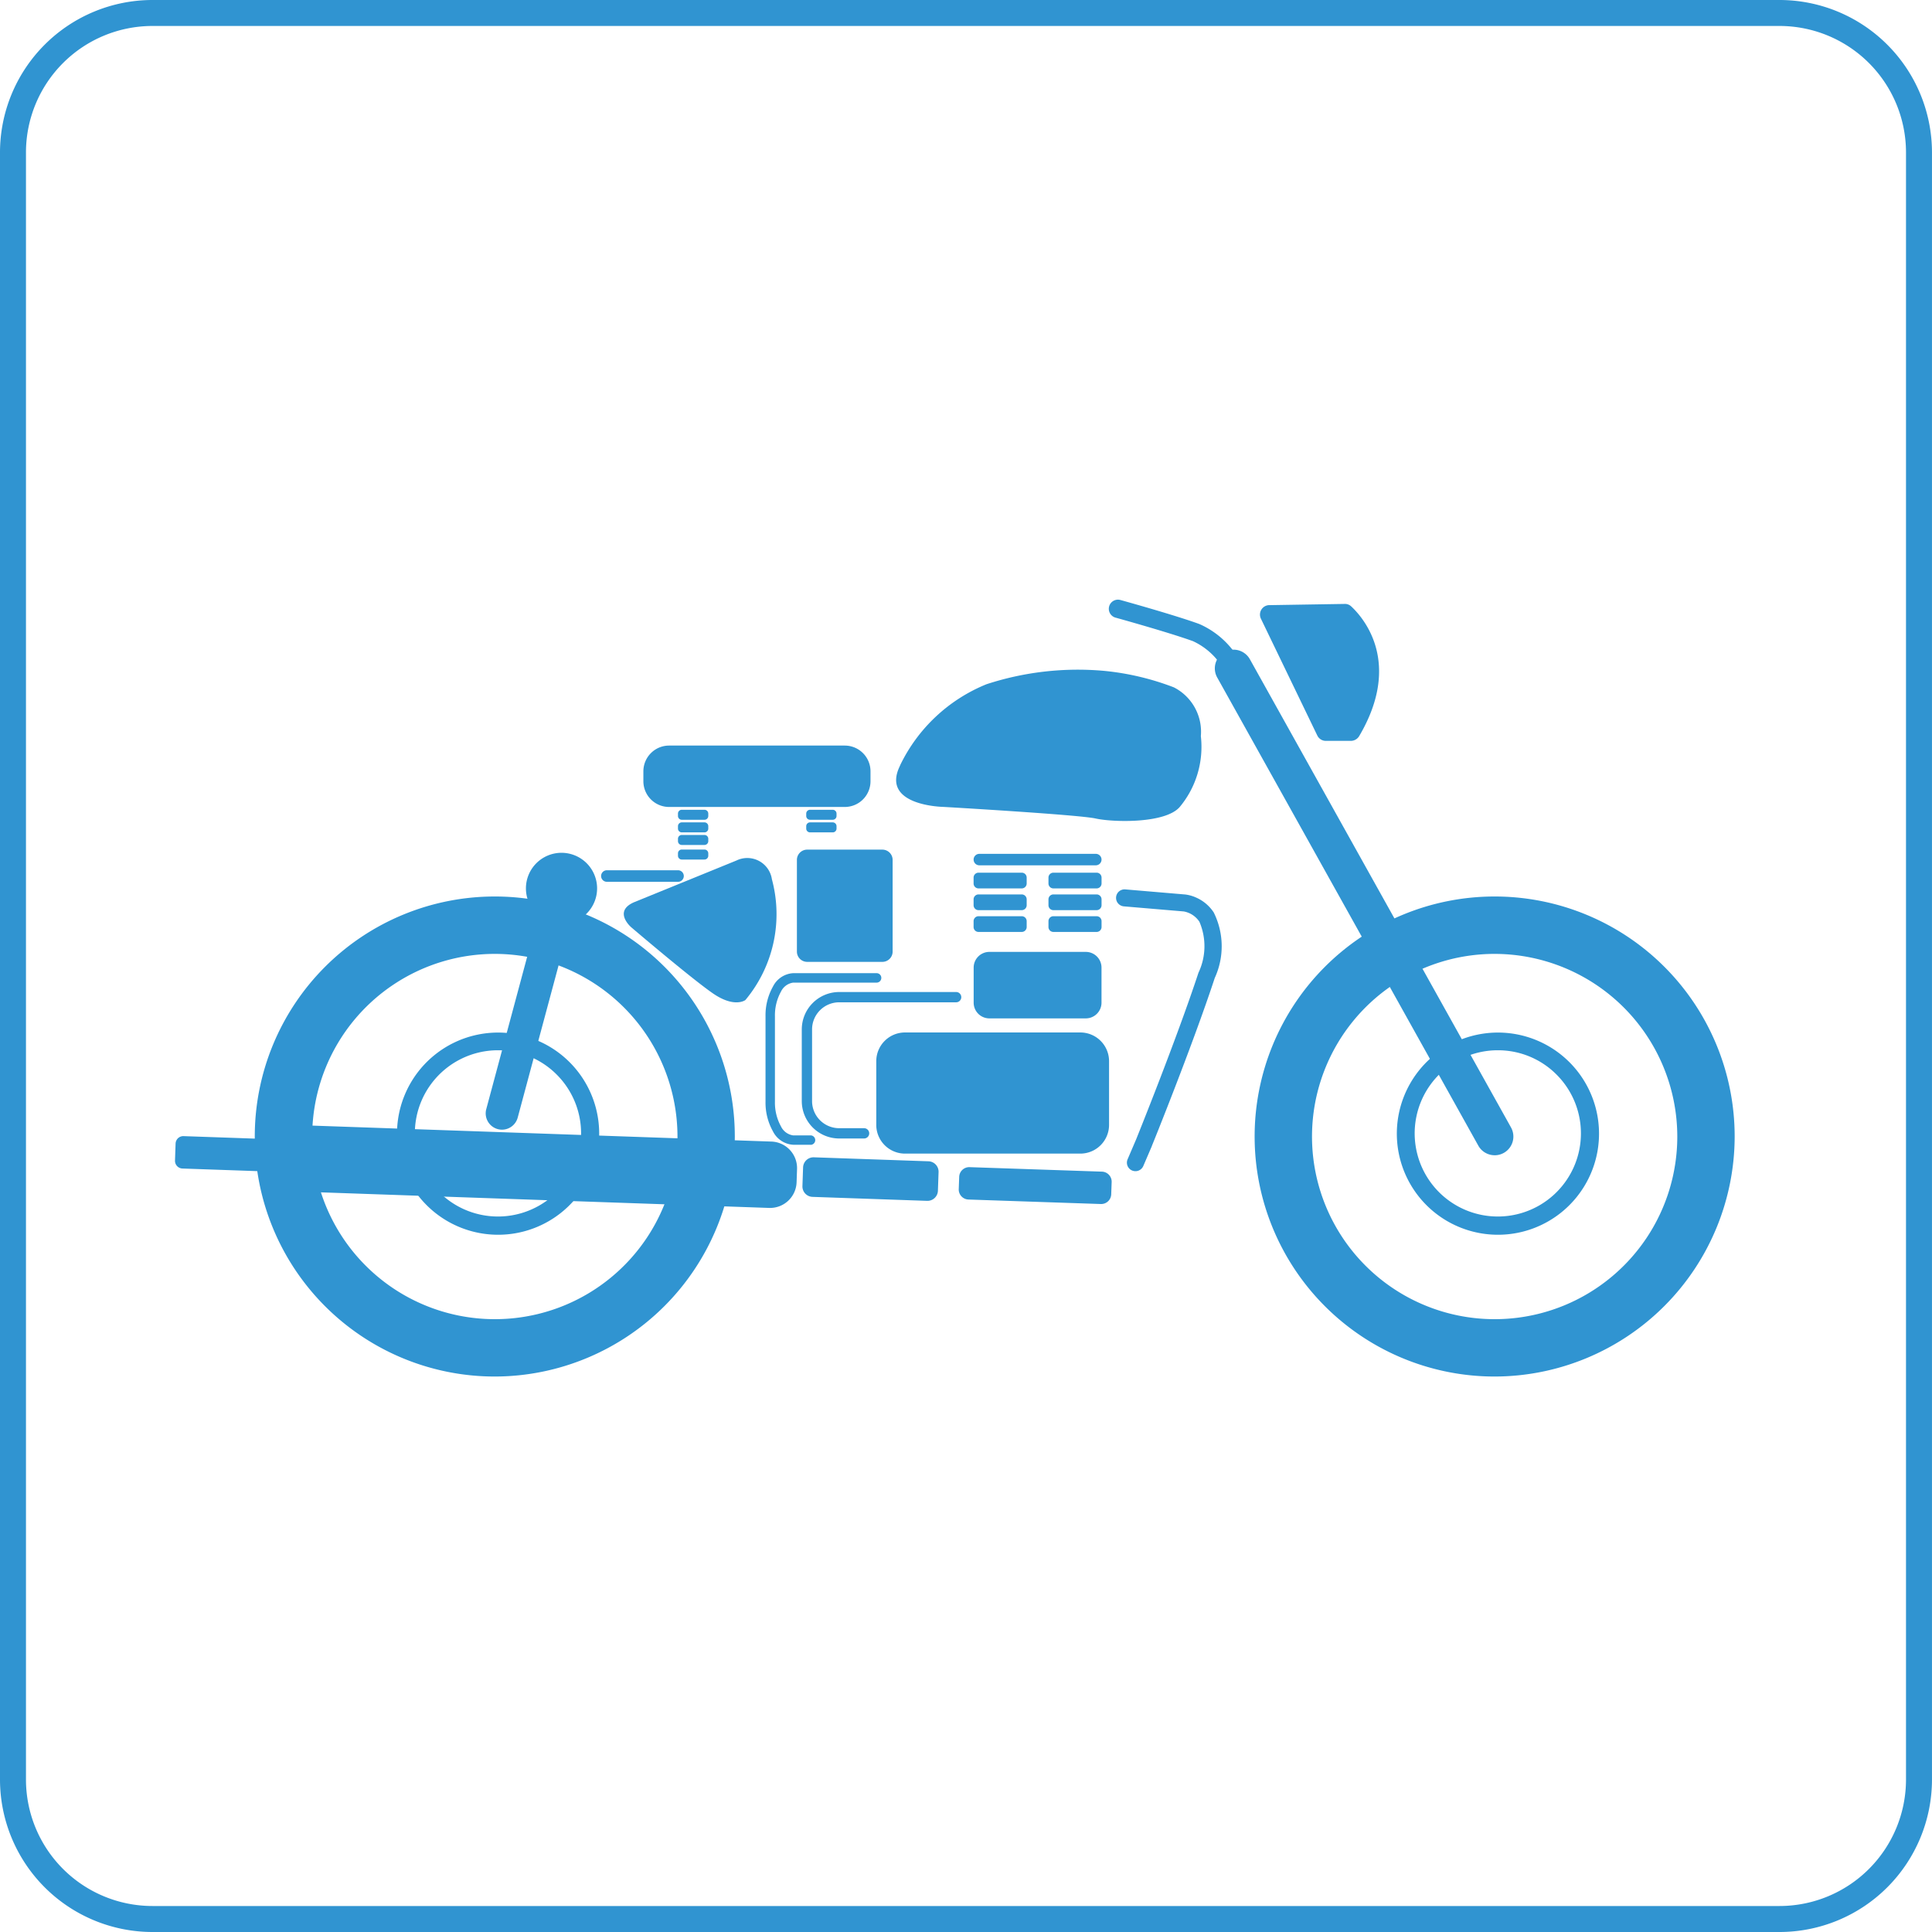 <svg xmlns="http://www.w3.org/2000/svg" width="86" height="86" viewBox="0 0 86 86">
  <g id="noun-motorcycle-1317276" transform="translate(-127.489 -55.211)">
    <path id="Path_1" data-name="Path 1" d="M136.705,141.211H64.272a6.791,6.791,0,0,1-6.783-6.783V61.994a6.791,6.791,0,0,1,6.783-6.783h72.433a6.791,6.791,0,0,1,6.783,6.783v72.433A6.791,6.791,0,0,1,136.705,141.211ZM64.272,56.367a5.633,5.633,0,0,0-5.627,5.627v72.433a5.633,5.633,0,0,0,5.627,5.627h72.433a5.633,5.633,0,0,0,5.627-5.627V61.994a5.633,5.633,0,0,0-5.627-5.627Z" transform="translate(70 0)" fill="#3094d1"/>
    <path id="Path_2" data-name="Path 2" d="M251.8,253.235a1.584,1.584,0,1,1-1.584-1.585,1.585,1.585,0,0,1,1.584,1.585" transform="translate(-97.732 -158.478)" fill="#3094d1"/>
    <path id="Path_3" data-name="Path 3" d="M271.666,254.841l4.52-1.842a1.107,1.107,0,0,1,1.582.834,5.964,5.964,0,0,1-1.181,5.376s-.477.368-1.44-.294-3.641-2.946-3.641-2.946-.842-.72.161-1.129Z" transform="translate(-115.919 -159.482)" fill="#3094d1"/>
    <path id="Path_4" data-name="Path 4" d="M383.662,301.945a4.5,4.5,0,1,1,1.757-.355A4.483,4.483,0,0,1,383.662,301.945Zm0-8.212a3.7,3.7,0,1,0,2.616,1.084A3.674,3.674,0,0,0,383.662,293.733Z" transform="translate(-189.5 -191.771)" fill="#3094d1"/>
    <path id="Path_5" data-name="Path 5" d="M357.175,283.088A10.684,10.684,0,1,1,367.858,272.4,10.7,10.7,0,0,1,357.175,283.088Zm0-18.813a8.13,8.13,0,1,0,8.129,8.13A8.139,8.139,0,0,0,357.175,264.275Z" transform="translate(-163.153 -166.603)" fill="#3094d1"/>
    <path id="Path_6" data-name="Path 6" d="M153.36,301.945a4.5,4.5,0,1,1,1.757-.355A4.484,4.484,0,0,1,153.36,301.945Zm0-8.212a3.7,3.7,0,1,0,2.615,1.083A3.674,3.674,0,0,0,153.36,293.733Z" transform="translate(-3.704 -191.771)" fill="#3094d1"/>
    <path id="Path_7" data-name="Path 7" d="M126.869,283.088A10.684,10.684,0,1,1,137.552,272.4,10.7,10.7,0,0,1,126.869,283.088Zm0-18.813A8.13,8.13,0,1,0,135,272.4,8.138,8.138,0,0,0,126.869,264.275Z" transform="translate(22.646 -166.603)" fill="#3094d1"/>
    <path id="Path_8" data-name="Path 8" d="M212.8,318.087l-20.857-.725a1.182,1.182,0,0,1-1.141-1.224l.02-.589a1.182,1.182,0,0,1,1.224-1.141l20.857.725a1.182,1.182,0,0,1,1.141,1.224l-.02.589A1.183,1.183,0,0,1,212.8,318.087Z" transform="translate(-51.076 -209.107)" fill="#3094d1"/>
    <path id="Path_9" data-name="Path 9" d="M317.885,323.726l-5.1-.177a.465.465,0,0,1-.449-.482l.029-.83a.465.465,0,0,1,.482-.449l5.1.177a.465.465,0,0,1,.449.482l-.029.83A.466.466,0,0,1,317.885,323.726Z" transform="translate(-149.128 -215.061)" fill="#3094d1"/>
    <path id="Path_10" data-name="Path 10" d="M354.657,325.682l-5.893-.2a.448.448,0,0,1-.432-.462l.02-.547a.448.448,0,0,1,.462-.432l5.893.2a.448.448,0,0,1,.432.462l-.02.547A.447.447,0,0,1,354.657,325.682Z" transform="translate(-178.166 -216.876)" fill="#3094d1"/>
    <path id="Path_11" data-name="Path 11" d="M171.412,318.471l-3.3-.115a.344.344,0,0,1-.331-.355l.026-.756a.344.344,0,0,1,.355-.331l3.3.115a.344.344,0,0,1,.331.355l-.026.756A.344.344,0,0,1,171.412,318.471Z" transform="translate(-32.502 -211.13)" fill="#3094d1"/>
    <path id="Path_12" data-name="Path 12" d="M170.083,268.943a.726.726,0,0,1-.7-.914l2.6-9.683a.726.726,0,1,1,1.4.376l-2.6,9.683A.726.726,0,0,1,170.083,268.943Z" transform="translate(-20.249 -163.446)" fill="#3094d1"/>
    <path id="Path_13" data-name="Path 13" d="M314.857,255.9H311.51a.458.458,0,0,1-.457-.457v-4.082a.458.458,0,0,1,.457-.457h3.347a.458.458,0,0,1,.457.457v4.082A.457.457,0,0,1,314.857,255.9Z" transform="translate(-148.091 -157.873)" fill="#3094d1"/>
    <path id="Path_14" data-name="Path 14" d="M338.416,298.414H330.61a1.278,1.278,0,0,1-1.278-1.278V294.3a1.278,1.278,0,0,1,1.278-1.278h7.806a1.278,1.278,0,0,1,1.278,1.278v2.84A1.279,1.279,0,0,1,338.416,298.414Z" transform="translate(-162.837 -191.852)" fill="#3094d1"/>
    <path id="Path_15" data-name="Path 15" d="M244.949,290.239h-1.108a1.667,1.667,0,0,1-1.665-1.665v-3.19a1.667,1.667,0,0,1,1.665-1.665h5.206a.229.229,0,1,1,0,.458h-5.206a1.208,1.208,0,0,0-1.207,1.207v3.19a1.208,1.208,0,0,0,1.207,1.207h1.108a.229.229,0,1,1,0,.458Z" transform="translate(-78.997 -184.35)" fill="#3094d1"/>
    <path id="Path_16" data-name="Path 16" d="M235.827,286.963h-.788a1.078,1.078,0,0,1-.9-.6,2.61,2.61,0,0,1-.329-1.319v-3.8a2.61,2.61,0,0,1,.329-1.319,1.078,1.078,0,0,1,.9-.6h3.7a.211.211,0,1,1,0,.421h-3.7a.713.713,0,0,0-.541.4,2.186,2.186,0,0,0-.269,1.1v3.8a2.186,2.186,0,0,0,.269,1.1.713.713,0,0,0,.541.4h.788a.211.211,0,0,1,0,.421Z" transform="translate(-72.245 -180.795)" fill="#3094d1"/>
    <path id="Path_17" data-name="Path 17" d="M356.747,277.415h-4.291a.7.7,0,0,1-.7-.7v-1.56a.7.7,0,0,1,.7-.7h4.291a.7.7,0,0,1,.7.7v1.56A.7.7,0,0,1,356.747,277.415Z" transform="translate(-180.926 -176.872)" fill="#3094d1"/>
    <path id="Path_18" data-name="Path 18" d="M357.191,252.4h-5.184a.255.255,0,1,1,0-.51h5.184a.255.255,0,1,1,0,.51Z" transform="translate(-180.924 -158.671)" fill="#3094d1"/>
    <path id="Path_19" data-name="Path 19" d="M371.143,256.932H369.22a.219.219,0,0,1-.22-.22v-.26a.219.219,0,0,1,.22-.22h1.923a.219.219,0,0,1,.22.22v.26A.22.22,0,0,1,371.143,256.932Z" transform="translate(-194.84 -162.175)" fill="#3094d1"/>
    <path id="Path_20" data-name="Path 20" d="M371.143,261.942H369.22a.219.219,0,0,1-.22-.22v-.26a.219.219,0,0,1,.22-.22h1.923a.219.219,0,0,1,.22.22v.26A.22.22,0,0,1,371.143,261.942Z" transform="translate(-194.84 -166.217)" fill="#3094d1"/>
    <path id="Path_21" data-name="Path 21" d="M371.143,266.962H369.22a.219.219,0,0,1-.22-.22v-.26a.219.219,0,0,1,.22-.22h1.923a.219.219,0,0,1,.22.22v.26A.22.22,0,0,1,371.143,266.962Z" transform="translate(-194.84 -170.267)" fill="#3094d1"/>
    <path id="Path_22" data-name="Path 22" d="M353.893,256.932H351.97a.219.219,0,0,1-.22-.22v-.26a.219.219,0,0,1,.22-.22h1.923a.219.219,0,0,1,.22.22v.26A.22.22,0,0,1,353.893,256.932Z" transform="translate(-180.923 -162.175)" fill="#3094d1"/>
    <path id="Path_23" data-name="Path 23" d="M353.893,261.942H351.97a.219.219,0,0,1-.22-.22v-.26a.219.219,0,0,1,.22-.22h1.923a.219.219,0,0,1,.22.22v.26A.22.22,0,0,1,353.893,261.942Z" transform="translate(-180.923 -166.217)" fill="#3094d1"/>
    <path id="Path_24" data-name="Path 24" d="M353.893,266.962H351.97a.219.219,0,0,1-.22-.22v-.26a.219.219,0,0,1,.22-.22h1.923a.219.219,0,0,1,.22.22v.26A.22.22,0,0,1,353.893,266.962Z" transform="translate(-180.923 -170.267)" fill="#3094d1"/>
    <path id="Path_25" data-name="Path 25" d="M315.451,272.613a.379.379,0,0,1-.348-.528l.378-.882c.059-.146,1.807-4.476,2.778-7.426a2.752,2.752,0,0,0,.041-2.266,1.06,1.06,0,0,0-.7-.46l-2.653-.225a.379.379,0,1,1,.064-.755l2.66.226a1.654,1.654,0,0,1,.467.13,1.805,1.805,0,0,1,.8.67,3.378,3.378,0,0,1,.044,2.918c-.99,3.01-2.779,7.432-2.8,7.477l0,.007-.38.885A.379.379,0,0,1,315.451,272.613Z" transform="translate(-137.421 -165.269)" fill="#3094d1"/>
    <path id="Path_26" data-name="Path 26" d="M318.077,196.564a3.043,3.043,0,0,0-1.431-1.376c-1.057-.385-3.425-1.042-3.449-1.048a.407.407,0,1,1,.217-.785c.1.027,2.423.672,3.51,1.068a3.831,3.831,0,0,1,1.885,1.786l-.733.354Z" transform="translate(-136.052 -111.436)" fill="#3094d1"/>
    <path id="Path_27" data-name="Path 27" d="M349.743,227.311a.832.832,0,0,1-.728-.427l-11.63-20.852a.833.833,0,0,1,1.455-.811l11.63,20.852a.833.833,0,0,1-.727,1.239Z" transform="translate(-155.721 -120.676)" fill="#3094d1"/>
    <path id="Path_28" data-name="Path 28" d="M418.128,194.373l3.354-.054a.4.4,0,0,1,.289.107c.513.475,2.305,2.475.357,5.778a.435.435,0,0,1-.37.211h-1.113a.422.422,0,0,1-.38-.238l-2.51-5.2a.421.421,0,0,1,.372-.605Z" transform="translate(-234.138 -112.225)" fill="#3094d1"/>
    <path id="Path_29" data-name="Path 29" d="M334.066,213.734a7.321,7.321,0,0,1,3.849-3.619,13.092,13.092,0,0,1,5.243-.595,11.813,11.813,0,0,1,3.1.734,2.218,2.218,0,0,1,1.2,2.171,4.183,4.183,0,0,1-.937,3.15c-.645.754-2.987.686-3.749.516s-6.77-.516-6.77-.516-2.83-.04-1.932-1.841Z" transform="translate(-166.515 -124.446)" fill="#3094d1"/>
    <path id="Path_30" data-name="Path 30" d="M276.836,226.95h7.818A1.146,1.146,0,0,1,285.8,228.1v.437a1.146,1.146,0,0,1-1.146,1.146h-7.818a1.146,1.146,0,0,1-1.146-1.146V228.1A1.146,1.146,0,0,1,276.836,226.95Z" transform="translate(-119.562 -138.551)" fill="#3094d1"/>
    <path id="Path_31" data-name="Path 31" d="M283.824,241.74h1.011a.169.169,0,0,1,.169.169v.107a.169.169,0,0,1-.169.169h-1.011a.169.169,0,0,1-.169-.169v-.107A.169.169,0,0,1,283.824,241.74Z" transform="translate(-125.987 -150.483)" fill="#3094d1"/>
    <path id="Path_32" data-name="Path 32" d="M283.824,244.64h1.011a.169.169,0,0,1,.169.169v.107a.169.169,0,0,1-.169.169h-1.011a.169.169,0,0,1-.169-.169v-.107A.169.169,0,0,1,283.824,244.64Z" transform="translate(-125.987 -152.822)" fill="#3094d1"/>
    <path id="Path_33" data-name="Path 33" d="M283.824,247.54h1.011a.169.169,0,0,1,.169.169v.107a.169.169,0,0,1-.169.169h-1.011a.169.169,0,0,1-.169-.169v-.106A.169.169,0,0,1,283.824,247.54Z" transform="translate(-125.987 -155.162)" fill="#3094d1"/>
    <path id="Path_34" data-name="Path 34" d="M283.824,250.9h1.011a.169.169,0,0,1,.169.169v.107a.169.169,0,0,1-.169.169h-1.011a.169.169,0,0,1-.169-.169v-.106A.169.169,0,0,1,283.824,250.9Z" transform="translate(-125.987 -157.873)" fill="#3094d1"/>
    <path id="Path_35" data-name="Path 35" d="M313.394,241.74H314.4a.169.169,0,0,1,.169.169v.107a.169.169,0,0,1-.169.169h-1.011a.169.169,0,0,1-.169-.169v-.107A.17.17,0,0,1,313.394,241.74Z" transform="translate(-149.843 -150.483)" fill="#3094d1"/>
    <path id="Path_36" data-name="Path 36" d="M313.394,244.64H314.4a.169.169,0,0,1,.169.169v.107a.169.169,0,0,1-.169.169h-1.011a.169.169,0,0,1-.169-.169v-.107A.17.17,0,0,1,313.394,244.64Z" transform="translate(-149.843 -152.822)" fill="#3094d1"/>
    <path id="Path_37" data-name="Path 37" d="M199.366,256.185H196.2a.257.257,0,0,1,0-.514h3.167a.257.257,0,0,1,0,.514Z" transform="translate(-41.697 -161.722)" fill="#3094d1"/>
  </g>
</svg>
